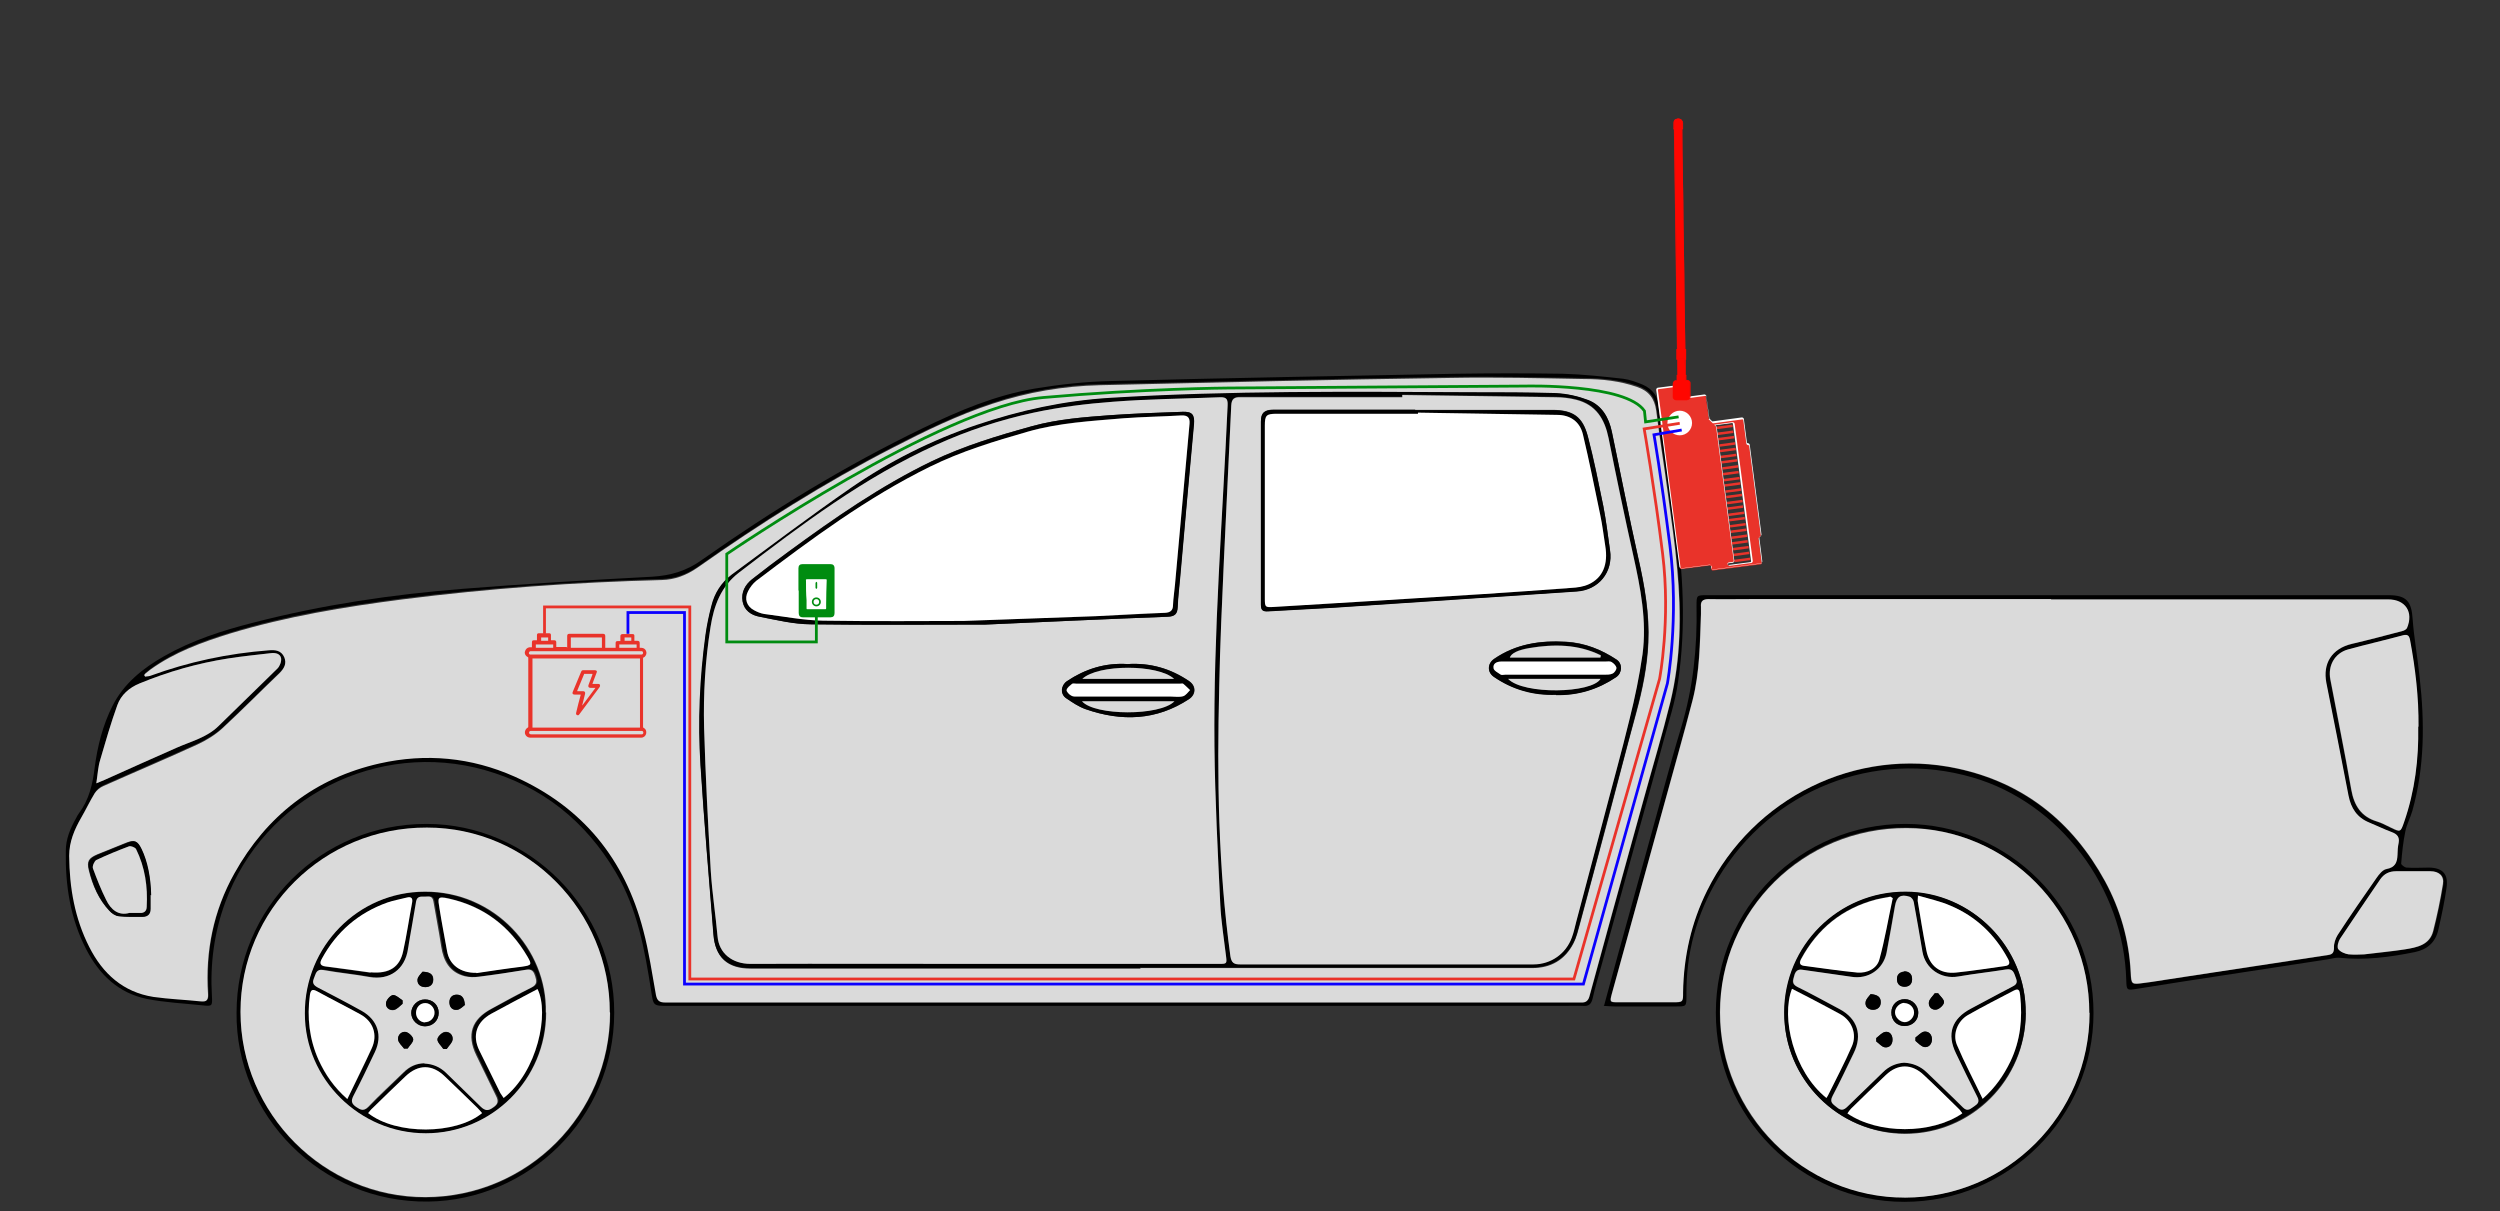 <?xml version="1.0" encoding="UTF-8"?> <svg xmlns="http://www.w3.org/2000/svg" version="1.1" viewBox="0 0 893 432.7"><rect x="0" y="0" width="893" height="432.7" fill="#333333" stroke="none"/><defs><style> .cls-1 { stroke: #008c10; } .cls-1, .cls-2, .cls-3 { fill: none; stroke-miterlimit: 10; } .cls-4 { fill: #ff0600; } .cls-5 { fill: #e9332a; } .cls-2 { stroke: #0c00ff; } .cls-6 { fill: #fff; } .cls-7 { fill: #008c10; } .cls-3 { stroke: #e9332a; } .cls-8 { fill: #dadada; } </style></defs><g><g id="_Слой_1" data-name="Слой_1"><path d="M400.8,359.3c-54.1,0-108.2,0-162.2,0-5.3,0-5.2,0-6-5.3-2.3-14.7-4.9-29.4-12.7-42.5-10.8-18.2-26.1-30.5-46.6-36.4-38.4-10.9-79,9.7-92.8,47.1-4,10.9-5.5,22.1-4.8,33.6.2,3.6.1,3.7-3.5,3.3-6.6-.7-13.3-1-19.8-2.3-10.2-2.1-17-8.8-21.6-17.7-5.7-11-7.5-22.8-7.3-35.1,0-4.3,1.6-8.1,3.7-11.8.3-.6.6-1.2,1-1.7,3.6-4.8,4.9-10.4,5.6-16.2,1-7.7,2.9-15.3,6.4-22.2,4-7.9,10.8-13.4,18.4-17.7,10-5.7,20.9-9.2,31.9-12,24.7-6.4,49.8-10.1,75.1-12.1,22.4-1.8,44.9-3.1,67.3-4.3,6.7-.4,12.4-2.1,17.8-6,25.1-17.7,51.3-33.7,79-47.1,12.8-6.2,25.8-11.7,39.9-14.1,9-1.5,18.2-2.5,27.3-2.7,41.1-1.1,82.1-1.8,123.2-2.6,12.7-.2,25.5-.2,38.2,0,7.2.2,14.4,1,21.6,1.8,2.3.3,4.7,1.2,6.9,2.1,3.6,1.6,5.5,4.3,6,8.4,1.6,13,3.5,25.9,5.5,38.8,3,19.6,4,39.3,1.1,59-1,7.1-3.3,14.1-5.2,21.1-3.4,12.7-7,25.3-10.5,38-3.8,13.9-7.7,27.7-11.5,41.6-1.1,4.1-2.4,8.1-3.3,12.3-.5,2.2-1.5,2.9-3.6,2.7-2.2-.1-4.5,0-6.7,0-52.6,0-105.2,0-157.7,0h0ZM51.7,240.8c0,.2.2.3.3.5.6-.1,1.3-.1,1.9-.3,13.7-5,27.8-8,42.3-9.1,2.3-.2,4.4,0,5.5,2.4,1,2.3,0,4.1-1.7,5.8-6.8,6.5-13.4,13.2-20.3,19.6-2.6,2.4-5.7,4.3-8.9,5.8-11.2,5.1-22.5,9.9-33.7,14.9-1.2.5-2.4,1.5-3.1,2.6-1.8,2.8-3.2,5.8-4.8,8.7-2.5,4.2-4.4,8.7-4.3,13.6,0,11.4,2,22.4,7.2,32.6,4.8,9.5,12.1,16.1,22.9,17.8,5.6.9,11.3,1,16.9,1.6,2.1.2,2.8-.4,2.6-2.6-1-15.2,1.9-29.7,9.4-43.1,11.5-20.7,28.7-34.2,51.9-39.3,16.4-3.7,32.7-2.2,48.2,4.7,24.2,10.8,39.4,29.4,46,55,1.9,7.6,3.1,15.3,4.5,23,.4,2,1.1,2.8,3.3,2.7,5.3-.2,10.7,0,16,0,102.2,0,204.3,0,306.5,0,1.6,0,3.2,0,4.7,0,1.6,0,2.5-.6,2.9-2.1,2.7-9.9,5.4-19.7,8.1-29.6,3.8-13.9,7.7-27.7,11.5-41.6,3.1-11.3,6.5-22.5,9.3-33.9,3.8-15.6,3.9-31.5,2.5-47.5-.8-9.2-2.2-18.3-3.4-27.5-1.3-9.7-2.9-19.4-4.1-29.2-.5-4.4-2.7-7.1-6.9-8.5-6.1-2.1-12.4-2.7-18.7-2.8-15.9-.2-31.8-.6-47.7-.4-41.8.7-83.6,1.6-125.4,2.6-13,.3-25.8,2.4-38.3,6.6-12.4,4.1-24.2,9.8-35.8,15.8-24.3,12.5-47.4,27.1-69.7,42.8-3.9,2.7-8.1,4.3-12.8,4.4-30.9.9-61.7,3-92.4,6.9-20.8,2.7-41.5,6-61.7,12.2-10.1,3.1-19.9,6.7-28.5,12.9-.7.5-1.3,1.1-2,1.6ZM34.4,279.8c1.5-.6,2.2-.9,2.9-1.2,8.7-3.9,17.3-7.7,26-11.6,5.1-2.2,10.6-3.6,14.7-7.6,7-6.8,14.1-13.6,21.1-20.6.8-.8,1.5-2.5,1.3-3.7-.3-1.7-2-2-3.6-1.8-5.1.6-10.3,1.1-15.3,1.9-10.9,1.7-21.4,4.7-31.6,8.9-3.7,1.5-6.6,4.1-8,7.8-2.3,6.4-4.2,12.9-6.1,19.5-.7,2.5-.9,5.1-1.4,8.4Z"></path><path d="M573,359.1c1.5-5.6,2.9-10.7,4.3-15.8,3.8-13.9,7.7-27.7,11.5-41.6,3.9-13.9,7.5-28,11.7-41.8,4.3-14.2,5.8-28.7,5.5-43.4,0-3.9,0-3.9,3.7-3.9,81.2,0,162.3,0,243.5,0,6.4,0,8.2,2.2,8.6,8.6.5,6.9,1.8,13.8,2.5,20.8,1.8,16,1.8,31.9-2.6,47.6-.7,2.5-2,4.8-2.5,7.3-.8,3.8-1.2,7.7-1.5,11.6,0,.4,1.2,1.3,1.8,1.4,2.7.2,5.5,0,8.2,0,4.9.1,6.9,2.4,6.2,7.2-.7,5-1.8,10-2.9,14.9-1,4.6-4,7.2-8.5,8.1-8.9,1.8-17.9,3-27,2-1.3-.1-2.8.4-4.2.6-12.8,2-25.7,3.9-38.5,5.9-9.8,1.5-19.6,3-29.4,4.6-3.7.6-3.8.6-3.9-3.1-.9-33.1-23.9-63.4-54.9-72.4-35-10.2-72,4.4-90.9,36-7.7,12.9-11.5,26.8-11.3,41.9,0,4,0,3.9-3.9,3.9-7.2,0-14.5,0-21.7,0-1.1,0-2.3-.1-4-.2ZM732.6,214.1c-35.7,0-71.5,0-107.2,0-5.1,0-10.2,0-15.2,0-2.1,0-2.9.7-2.7,2.8,0,.8,0,1.7,0,2.5-.4,10.3-.4,20.7-3,30.8-3.2,12.2-6.6,24.2-9.9,36.3-6.3,22.9-12.6,45.9-19,68.8-.7,2.6-.6,2.8,2.2,2.8,6.6,0,13.2,0,19.7,0,3.5,0,3.5,0,3.6-3.5.2-12.8,2.9-24.9,8.6-36.4,16.5-33.2,53.2-51.4,89.4-43.6,23.6,5.1,41.1,19,52.7,40.2,5.5,10.1,8.6,21,9.2,32.6.2,4.4.3,4.4,4.7,3.8,2.7-.4,5.4-.8,8.1-1.2,12.3-1.9,24.5-3.8,36.8-5.6,7-1.1,14-2.1,21-3.2,1.3-.2,2.1-.7,2-2.5,0-1.5.5-3.3,1.3-4.6,4.5-6.9,9.2-13.7,13.9-20.4.9-1.3,2.3-2.9,3.6-3.2,3.2-.6,3.7-2.5,3.9-5.1,0-1.4.2-2.8.4-4.2.5-2.2-.6-3.2-2.5-3.9-2.7-1-5.3-2.3-8-3.4-4.4-1.8-6.5-5.1-7.4-9.6-2.6-13.4-5.2-26.8-7.9-40.2-1.4-7,1.9-12.3,9-14,6.1-1.5,12.1-3,18.1-4.6.6-.2,1.5-.6,1.7-1.1,2.3-5.8-.6-10.2-6.7-10.2-40.2,0-80.3,0-120.5,0ZM863.8,259.6c0-10.4-1.1-20.6-3-30.8-.3-1.5-.8-2.2-2.5-1.8-6.6,1.7-13.3,3.2-19.8,5.1-4.7,1.3-7.1,5.8-6.2,10.6,2.5,13.2,5.2,26.3,7.5,39.5,1,5.6,3.5,9.6,9.1,11.3,1.7.5,3.4,1.4,5,2.2,3.5,1.7,3.5,1.6,4.8-2.1,3.8-11,5.2-22.3,5-33.9ZM844.7,340.9c5.5-.6,10.1-1,14.6-1.8,4.2-.7,8.7-1.5,10-6.5,1.4-5.5,2.6-11.2,3.5-16.8.5-2.9-1.4-4.6-4.5-4.6-4.1,0-8.2,0-12.2,0-2.5,0-4.3.9-5.7,2.9-4.8,7.1-9.7,14.1-14.4,21.3-.6,1-1.1,2.8-.6,3.6.7,1,2.3,1.7,3.7,1.9,2.2.3,4.5,0,5.8,0Z"></path><path d="M680.5,294.3c37.1,0,67.3,30.3,67.3,67.5,0,37.3-30.4,67.5-67.6,67.5-37,0-67.4-30.5-67.3-67.6,0-37.3,30.3-67.4,67.7-67.4ZM680.2,427.7c36.2.3,66.1-29.4,66.1-65.8,0-36.5-29-65.8-65.5-66.3-36.4-.4-66.2,29.2-66.5,65.7-.3,36.5,29.1,66.1,65.8,66.3Z"></path><path d="M84.5,361.8c0-37.5,30.2-67.5,67.8-67.5,36.7,0,67.2,30.6,67.1,67.5-.1,38-30.9,66.9-66.4,67.4-38.5.5-68.9-31-68.5-67.5ZM217.9,361.8c0-36.3-29.4-65.9-65.3-66-36.8,0-66.6,29.4-66.6,65.8,0,36.4,29.8,66.4,66.1,66.2,36.4-.1,65.9-29.7,65.9-66Z"></path><path class="cls-8" d="M51.7,240.8c.7-.5,1.3-1.1,2-1.6,8.6-6.2,18.5-9.8,28.5-12.9,20.1-6.1,40.8-9.5,61.7-12.2,30.7-3.9,61.5-6.1,92.4-6.9,4.7-.1,8.9-1.7,12.8-4.4,22.3-15.7,45.4-30.3,69.7-42.8,11.6-6,23.3-11.7,35.8-15.8,12.4-4.1,25.2-6.3,38.3-6.6,41.8-1,83.6-2,125.4-2.6,15.9-.3,31.8.1,47.7.4,6.3,0,12.6.7,18.7,2.8,4.2,1.4,6.3,4.1,6.9,8.5,1.2,9.7,2.8,19.5,4.1,29.2,1.2,9.2,2.6,18.3,3.4,27.5,1.5,15.9,1.3,31.8-2.5,47.5-2.8,11.4-6.2,22.6-9.3,33.9-3.8,13.9-7.7,27.7-11.5,41.6-2.7,9.9-5.4,19.7-8.1,29.6-.4,1.5-1.3,2.2-2.9,2.1-1.6,0-3.2,0-4.7,0-102.2,0-204.3,0-306.5,0-5.3,0-10.7,0-16,0-2.1,0-2.9-.7-3.3-2.7-1.4-7.7-2.5-15.5-4.5-23-6.6-25.6-21.8-44.2-46-55-15.5-6.9-31.7-8.4-48.2-4.7-23.1,5.2-40.4,18.7-51.9,39.3-7.5,13.4-10.4,27.8-9.4,43.1.1,2.2-.5,2.8-2.6,2.6-5.6-.6-11.3-.8-16.9-1.6-10.8-1.7-18.1-8.3-22.9-17.8-5.2-10.2-7.1-21.2-7.2-32.6,0-5,1.9-9.4,4.3-13.6,1.7-2.9,3.1-5.9,4.8-8.7.7-1.1,1.9-2.1,3.1-2.6,11.2-5,22.6-9.8,33.7-14.9,3.2-1.5,6.3-3.4,8.9-5.8,6.9-6.4,13.5-13.1,20.3-19.6,1.7-1.7,2.7-3.5,1.7-5.8-1.1-2.4-3.2-2.6-5.5-2.4-14.5,1.1-28.6,4.1-42.3,9.1-.6.2-1.2.2-1.9.3,0-.2-.2-.3-.3-.5ZM407.3,345.8h0c39.8,0,79.7,0,119.5,0,6.8,0,13.7,0,20.5,0,6.7,0,11.7-2.9,14.8-8.9,1-2,1.6-4.4,2.2-6.6,3.2-11.8,6.3-23.6,9.5-35.4,3.6-13.4,7-26.9,10.7-40.3,2.2-8.1,3.9-16.3,4.3-24.8.5-10.4-1.3-20.5-3.6-30.6-3.4-14.9-6.3-30-9.4-44.9-1.1-5-3.5-9.2-8.3-11.2-3.6-1.5-7.7-2.4-11.6-2.5-10.2-.4-20.3-.3-30.5-.3-42.9-.2-85.8-.5-128.7,2-16.4,1-32.2,4.4-47.8,9.7-16,5.4-31.1,12.9-44.9,22.5-14.4,10-28.5,20.6-42.6,31-3.7,2.7-6.1,6.6-7.2,11.1-.9,3.4-1.6,6.8-2.1,10.3-2,15.5-2.7,31.1-1.8,46.6,1.2,20.1,3,40.2,4.6,60.3.6,8.3,5,12.2,13.3,12.2,46.4,0,92.8,0,139.2,0ZM53.8,319.7c0-6.2-1.3-12.1-3.4-16.5-1.4-2.9-2.4-3.3-5.3-2.2-3.5,1.4-6.9,2.8-10.4,4.2-3,1.3-3.8,2.4-3,5.6,1.3,5.4,3.5,10.4,7.3,14.5.8.9,2.2,1.8,3.3,1.9,2.8.3,5.6.2,8.5.2,1.8,0,2.8-1,2.8-2.8,0-1.7,0-3.3,0-5Z"></path><path class="cls-8" d="M34.4,279.8c.5-3.2.6-5.9,1.4-8.4,1.9-6.5,3.8-13.1,6.1-19.5,1.3-3.7,4.3-6.3,8-7.8,10.2-4.2,20.7-7.2,31.6-8.9,5.1-.8,10.2-1.3,15.3-1.9,1.6-.2,3.3.2,3.6,1.8.2,1.1-.4,2.8-1.3,3.7-7,6.9-14.1,13.7-21.1,20.6-4.1,4-9.7,5.4-14.7,7.6-8.7,3.8-17.3,7.7-26,11.6-.7.3-1.5.6-2.9,1.2Z"></path><path class="cls-8" d="M732.6,214.1c40.2,0,80.3,0,120.5,0,6.1,0,9.1,4.5,6.7,10.2-.2.5-1.1,1-1.7,1.1-6,1.6-12.1,3.2-18.1,4.6-7,1.7-10.4,6.9-9,14,2.7,13.4,5.3,26.8,7.9,40.2.9,4.5,3,7.8,7.4,9.6,2.7,1.1,5.3,2.4,8,3.4,1.9.7,2.9,1.7,2.5,3.9-.3,1.4-.4,2.8-.4,4.2-.1,2.6-.7,4.5-3.9,5.1-1.4.2-2.7,1.9-3.6,3.2-4.7,6.7-9.4,13.5-13.9,20.4-.8,1.3-1.4,3.1-1.3,4.6,0,1.8-.7,2.3-2,2.5-7,1.1-14,2.1-21,3.2-12.3,1.9-24.5,3.7-36.8,5.6-2.7.4-5.4.9-8.1,1.2-4.4.6-4.5.6-4.7-3.8-.6-11.6-3.7-22.5-9.2-32.6-11.6-21.2-29-35.1-52.7-40.2-36.2-7.8-72.9,10.4-89.4,43.6-5.7,11.5-8.4,23.6-8.6,36.4,0,3.4,0,3.5-3.6,3.5-6.6,0-13.2,0-19.7,0-2.8,0-2.9-.1-2.2-2.8,6.3-22.9,12.7-45.9,19-68.8,3.3-12.1,6.8-24.2,9.9-36.3,2.6-10.1,2.6-20.4,3-30.8,0-.8,0-1.7,0-2.5-.2-2,.6-2.8,2.7-2.8,5.1.1,10.2,0,15.2,0,35.7,0,71.5,0,107.2,0Z"></path><path class="cls-8" d="M863.8,259.6c.2,11.6-1.2,22.9-5,33.9-1.3,3.8-1.3,3.8-4.8,2.1-1.7-.8-3.3-1.7-5-2.2-5.6-1.7-8.1-5.7-9.1-11.3-2.3-13.2-5-26.3-7.5-39.5-.9-4.8,1.5-9.2,6.2-10.6,6.6-1.8,13.2-3.3,19.8-5.1,1.7-.4,2.2.2,2.5,1.8,1.9,10.2,3.1,20.4,3,30.8Z"></path><path class="cls-8" d="M844.7,340.9c-1.3,0-3.6.2-5.8,0-1.3-.2-3-.9-3.7-1.9-.5-.7,0-2.6.6-3.6,4.7-7.1,9.6-14.2,14.4-21.3,1.4-2,3.2-2.9,5.7-2.9,4.1,0,8.2,0,12.2,0,3.1,0,5,1.7,4.5,4.6-.9,5.6-2.1,11.3-3.5,16.8-1.3,5-5.8,5.8-10,6.5-4.5.7-9.1,1.1-14.6,1.8Z"></path><path class="cls-8" d="M746.4,361.8c0,36.4-29.5,65.9-65.9,66-36.2.1-66.1-29.8-66.1-66.2,0-36.5,29.8-65.9,66.6-65.8,36,0,65.4,29.8,65.3,66ZM723.5,361.8c.5-22.5-18.3-43.2-43.2-43.1-23.8,0-43,19.5-42.9,43.5,0,23.5,19.6,42.8,43.2,42.8,23.7,0,43-19.3,43-43.1Z"></path><path d="M407.3,345.8c-46.4,0-92.8,0-139.2,0-8.3,0-12.7-4-13.3-12.2-1.6-20.1-3.3-40.2-4.6-60.3-1-15.6-.3-31.2,1.8-46.6.5-3.5,1.2-6.9,2.1-10.3,1.1-4.5,3.5-8.3,7.2-11.1,14.1-10.4,28.2-21,42.6-31,13.9-9.6,28.9-17.1,44.9-22.5,15.5-5.2,31.3-8.7,47.8-9.7,42.9-2.6,85.8-2.2,128.7-2,10.2,0,20.3,0,30.5.3,3.9.2,7.9,1.1,11.6,2.5,4.8,1.9,7.3,6.2,8.3,11.2,3.2,15,6.1,30,9.4,44.9,2.3,10.1,4.1,20.2,3.6,30.6-.4,8.5-2.1,16.7-4.3,24.8-3.6,13.4-7.1,26.9-10.7,40.3-3.1,11.8-6.3,23.6-9.5,35.4-.6,2.2-1.1,4.6-2.2,6.6-3,6-8.1,8.8-14.8,8.9-6.8,0-13.7,0-20.5,0-39.8,0-79.7,0-119.5,0h0ZM350.8,344.3c28.2,0,56.3,0,84.5,0,3.1,0,3,0,2.6-3.1-.7-6-1.7-11.9-2-17.9-.9-18.9-1.9-37.8-2.1-56.7-.4-40.6,2.8-81.1,4.7-121.6,0-2.1-.1-3.3-2.7-3.1-12.7.6-25.5.7-38.2,1.6-9.5.7-19.1,1.9-28.4,3.9-11.9,2.6-23.6,6.4-34.8,11.5-25.8,11.7-48.2,28.5-70.4,45.6-6.5,5-9,11.8-10.2,19.5-1.9,11.9-2.6,23.9-2.3,35.9.5,17.1,1.4,34.3,2.4,51.4.5,7.7,1.7,15.4,2.4,23.1.5,6.2,5.3,9.9,11.8,9.9,27.6-.2,55.2,0,82.7,0ZM500.9,141.1c0,.2,0,.4,0,.6-19.2,0-38.5,0-57.7,0-2.2,0-3.3.5-3.4,3-.8,18.2-1.8,36.4-2.6,54.7-.7,15.3-1.4,30.6-1.7,46-.7,32.1-.3,64.1,4,96,.3,2.4,1.2,2.9,3.5,2.9,20.6,0,41.2,0,61.7,0,14.3,0,28.7,0,43,0,6.3,0,11.7-3.8,13.8-9.7.7-1.9,1.1-3.8,1.6-5.8,3.2-12.1,6.4-24.1,9.6-36.2,3.2-12,6.5-23.9,9.4-36,1.9-7.6,3.5-15.2,4.6-23,1.6-12-.7-23.7-3.3-35.4-3.1-13.9-6-27.8-8.8-41.8-1.4-6.9-4.5-12-11.6-13.8-2.4-.6-4.9-.8-7.4-.9-18.2-.3-36.5-.5-54.7-.8Z"></path><path d="M53.8,319.7c0,1.7,0,3.3,0,5,0,1.8-1,2.8-2.8,2.8-2.8,0-5.7.1-8.5-.2-1.2-.1-2.5-1-3.3-1.9-3.9-4.1-6-9.1-7.3-14.5-.8-3.2,0-4.3,3-5.6,3.5-1.4,6.9-2.8,10.4-4.2,2.8-1.2,3.9-.7,5.3,2.2,2.1,4.3,3.3,10.2,3.4,16.5ZM46.2,326.1c1.6,0,2.7,0,3.8,0,1.6,0,2.4-.8,2.4-2.2.4-7.2-.5-14.1-3.8-20.6-.3-.6-1.9-1.3-2.5-1-4,1.5-7.9,3.1-11.7,4.9-.7.4-1.5,2.2-1.2,3,1.4,3.8,2.9,7.6,4.7,11.2,1.7,3.6,4.5,5.8,8.3,4.7Z"></path><path d="M637.3,361.6c0-23.9,19.5-43.2,43.4-43.1,23.5,0,43.1,19.9,42.9,43.4-.2,23.7-19.7,43-43.4,42.9-23.8,0-43-19.5-42.9-43.2ZM680.1,379.6c3.2.1,5.9,1.2,8.1,3.5,4.3,4.2,8.7,8.3,12.9,12.5,1.7,1.7,2.8.3,4.1-.5,1.2-.8,1.9-1.6,1-3.3-2.6-5.1-5.1-10.3-7.6-15.5-3.4-7-1.5-12.5,5.3-16,4.9-2.6,9.7-5.2,14.5-7.7,1.4-.7,2.4-1.3,1.6-3.2-.7-1.7-.9-3.5-3.6-3.1-5.7,1-11.4,1.6-17,2.5-6.1,1-11.8-2.8-12.8-8.9-1-5.9-2-11.8-3.1-17.7-.1-.7-.9-1.7-1.5-1.9-3.2-1-4.6,0-5.2,3.3-1,5.6-1.9,11.2-3,16.7-1.2,6-6.6,9.6-12.6,8.6-5.8-.9-11.7-1.7-17.5-2.5-1.9-.3-2.6.7-2.9,2.2-.4,1.5-1.1,2.9,1.1,3.9,5.1,2.5,10.2,5.3,15.2,8,6.3,3.4,8.2,9.2,5,15.6-2.5,5.2-4.9,10.4-7.6,15.4-1.2,2.2.2,2.9,1.5,4,1.4,1.2,2.5,1.2,3.8-.2,4.2-4.2,8.5-8.2,12.7-12.3,2.1-2.1,4.7-3.1,7.5-3.4ZM700.9,397.7c-.5-.6-.9-1.2-1.3-1.6-4.1-4-8.2-8-12.4-12-4.3-4.1-9.3-4-13.6,0-4.2,3.9-8.3,8-12.4,12-.5.5-.8,1.1-1.3,1.7,10.9,7.4,30.1,7.4,41,0ZM652.4,392.2c.2-.3.4-.5.5-.8,2.9-5.9,6-11.7,8.6-17.7,1.9-4.3,0-9-4.1-11.4-3.5-2-7-3.8-10.5-5.6-2.2-1.2-4.5-2.3-6.8-3.5-4,10.3.6,29.6,12.3,39ZM708.2,392.5c4.6-4,7.6-8.4,9.9-13.3,3.6-7.5,4.4-15.4,3.5-23.6-.1-1.1-.1-2.9-2.2-1.8-5.5,2.9-11.1,5.7-16.5,8.8-3.7,2.1-5.6,6.8-3.9,10.6,2.7,6.4,6,12.6,9.2,19.3ZM676.1,320.8c-.3-.2-.6-.4-.9-.6-1.7.3-3.4.6-5.1,1-12.1,3.2-21,10.4-26.9,21.4-.7,1.4-.3,2.1,1.1,2.3,6.3.9,12.7,1.8,19,2.4,3.6.4,7-1.4,7.9-4.6,2.1-7.2,3.3-14.6,4.8-22ZM685.1,319.9c0,1.3-.2,1.6-.1,1.9,1,5.9,1.9,11.8,3.1,17.7,1.1,5.6,4.9,8.4,10.6,7.9,5.8-.6,11.5-1.5,17.3-2.3,1.9-.3,2.1-1.2,1.2-2.7-4.7-8.7-11.5-15.1-20.5-18.9-3.6-1.5-7.5-2.3-11.6-3.6Z"></path><path d="M194.9,361.8c0,23.8-19.2,43.1-43,43.1-23.6,0-43.1-19.3-43.2-42.8,0-24,19.1-43.5,42.9-43.5,24.9,0,43.7,20.6,43.2,43.1ZM151.8,379.8c3.1,0,5.7,1.1,7.9,3.3,4.2,4.1,8.4,8,12.5,12.2,1.5,1.5,2.6,1.4,4.3.2,1.6-1.2,2-2.3,1.1-4.1-2.5-4.8-4.8-9.7-7.1-14.6-3.6-7.3-1.8-12.7,5.5-16.6,4.8-2.5,9.5-5.2,14.3-7.6,2-1,1.8-2.3,1.3-3.9-.5-1.6-1.2-2.8-3.3-2.4-5.7,1-11.3,1.8-17,2.5-1.6.2-3.4.2-4.9-.2-5.4-1.4-7.6-5.4-8.4-10.6-.8-5.4-1.9-10.8-2.8-16.2-.4-2.3-2.2-1.5-3.5-1.6-1.3,0-2.4,0-2.7,1.8-.9,5.7-2.1,11.3-2.9,17-1.1,7.2-6.6,11.2-13.7,9.9-5.5-1-11.1-1.5-16.5-2.5-2.7-.5-2.7,1.5-3.4,3-.8,1.7,0,2.5,1.5,3.3,5.2,2.7,10.5,5.5,15.6,8.3,5.7,3.2,7.5,8.8,4.7,14.7-2.5,5.3-5,10.5-7.7,15.7-.9,1.8-.6,2.8,1,3.9,1.5,1,2.6,1.7,4.3,0,4.1-4.2,8.5-8.2,12.7-12.4,2.1-2.1,4.7-3.2,7.6-3.2ZM131.5,397.6c10,7.9,31.4,7.7,40.7,0-.5-.6-1.1-1.3-1.6-1.8-3.9-3.8-7.8-7.5-11.7-11.3-4.6-4.3-9.6-4.3-14.1,0-3.9,3.7-7.8,7.5-11.7,11.3-.6.6-1.1,1.2-1.6,1.8ZM179.9,392.2c12.2-9.4,16.4-30.4,12.1-38.9-5.5,2.9-11,5.8-16.5,8.8-5.3,2.9-6.9,7.7-4.3,13.1,2.5,5.1,5,10.2,7.5,15.2.3.6.8,1.2,1.2,1.8ZM124.1,392.6c3.1-6.3,6-12.2,8.7-18.1,2.2-4.8.5-9.6-4.1-12.1-5.1-2.8-10.3-5.4-15.4-8.2-1.7-.9-2.3-.6-2.6,1.3-1.1,8-.2,15.8,3.1,23.2,2.3,5.2,5.5,9.8,10.3,14ZM132.4,347.4c6.8.6,10.4-1.9,11.6-7.5,1.2-5.8,2.1-11.6,3.2-17.4.3-1.6-.3-2.2-1.9-1.8-2.3.6-4.7,1-7,1.8-10.3,3.7-18,10.4-23.3,20-.8,1.4-.9,2.5,1.2,2.8,5.8.7,11.5,1.6,16.2,2.2ZM170.2,347.5c4.7-.7,10.5-1.5,16.3-2.3,3.3-.4,3.5-.7,1.9-3.6-6.3-10.9-15.6-17.9-28-20.7-4.4-1-4.1-.2-3.4,3.6.8,5.1,1.8,10.1,2.7,15.2.8,4.7,4.7,7.9,10.5,7.7Z"></path><path class="cls-8" d="M350.8,344.3c-27.6,0-55.2-.1-82.7,0-6.5,0-11.3-3.7-11.8-9.9-.7-7.7-1.9-15.4-2.4-23.1-1-17.1-1.9-34.3-2.4-51.4-.3-12,.4-24,2.3-35.9,1.2-7.7,3.7-14.5,10.2-19.5,22.3-17.1,44.7-34,70.4-45.6,11.2-5.1,22.8-8.9,34.8-11.5,9.3-2,18.9-3.2,28.4-3.9,12.7-1,25.5-1.1,38.2-1.6,2.6-.1,2.8,1,2.7,3.1-1.8,40.5-5.1,81-4.7,121.6.2,18.9,1.2,37.8,2.1,56.7.3,6,1.3,11.9,2,17.9.4,3.1.4,3.1-2.6,3.1-28.2,0-56.3,0-84.5,0ZM351.9,223.1c22.5-1,43.8-2,65.1-2.8,2.6-.1,3.5-1,3.6-3.5.2-3.6.6-7.1.9-10.7,1.6-18.2,3.3-36.3,4.9-54.5.3-3.5-.6-4.7-4.1-4.5-8.6.3-17.2.6-25.7,1.2-9.4.7-18.7,1.4-27.9,3.9-12.3,3.4-24.4,7-36,12.6-18.2,8.8-34.8,20.3-51,32.2-4.4,3.2-8.8,6.5-13.1,9.9-2.5,2-3.9,4.6-3.4,7.9.6,3.3,3.1,4.9,6.1,5.5,6,1.1,12.1,2.6,18.2,2.7,21.2.3,42.3.1,62.3.1ZM402.8,237.2c-7.9-.5-15.1,1.7-21.6,6.1-2.2,1.5-2.5,4.6-.3,6.1,2.2,1.5,4.4,3,6.9,3.9,12.8,4.5,25.3,4.1,37-3.6,2.5-1.7,2.5-4.7,0-6.4-6.6-4.5-13.9-6.6-21.9-6.1Z"></path><path class="cls-8" d="M500.9,141.1c18.2.3,36.5.5,54.7.8,2.5,0,5,.3,7.4.9,7.1,1.8,10.2,6.9,11.6,13.8,2.8,14,5.7,27.9,8.8,41.8,2.6,11.7,4.9,23.4,3.3,35.4-1.1,7.7-2.7,15.4-4.6,23-2.9,12-6.3,24-9.4,36-3.2,12.1-6.4,24.1-9.6,36.2-.5,1.9-.9,3.9-1.6,5.8-2.1,5.9-7.5,9.7-13.8,9.7-14.3,0-28.7,0-43,0-20.6,0-41.2,0-61.7,0-2.2,0-3.1-.5-3.5-2.9-4.4-31.9-4.8-63.9-4-96,.3-15.3,1-30.6,1.7-46,.8-18.2,1.8-36.4,2.6-54.7.1-2.5,1.2-3.1,3.4-3,19.2,0,38.5,0,57.7,0,0-.2,0-.4,0-.6ZM505.5,146.5v-.2c-16.8,0-33.7,0-50.5,0-3.3,0-4.6,1.1-4.6,4.2,0,21.8,0,43.7,0,65.5,0,1.9.7,2.4,2.5,2.3,7.8-.5,15.6-.8,23.5-1.3,28.9-1.9,57.8-3.9,86.8-5.8,7.8-.5,13.1-6.9,11.9-14.7-.8-5.3-1.4-10.6-2.4-15.8-1.7-8.3-3.3-16.6-5.5-24.8-1.8-7.1-5.3-9.5-12.7-9.5-16.3,0-32.7,0-49,0ZM555.8,248.2c7.8.2,15-2,21.5-6.4,2.2-1.5,2.3-4.7.2-6.2-5.5-3.6-11.4-6-18.1-6.4-9.2-.5-17.9.8-25.7,6.1-2.4,1.7-2.6,4.8-.1,6.4,6.7,4.6,14.1,6.6,22.2,6.4Z"></path><path class="cls-8" d="M46.2,326.1c-3.8,1.1-6.6-1.1-8.3-4.7-1.8-3.6-3.3-7.4-4.7-11.2-.3-.8.5-2.6,1.2-3,3.8-1.8,7.7-3.4,11.7-4.9.7-.2,2.2.4,2.5,1,3.2,6.5,4.2,13.4,3.8,20.6,0,1.5-.9,2.3-2.4,2.2-1.1,0-2.2,0-3.8,0Z"></path><path class="cls-8" d="M680.1,379.6c-2.9.2-5.4,1.3-7.5,3.4-4.2,4.1-8.5,8.2-12.7,12.3-1.4,1.4-2.4,1.4-3.8.2-1.3-1.1-2.7-1.7-1.5-4,2.7-5.1,5.1-10.3,7.6-15.4,3.1-6.4,1.3-12.2-5-15.6-5.1-2.7-10.1-5.5-15.2-8-2.1-1.1-1.5-2.4-1.1-3.9.4-1.5,1.1-2.5,2.9-2.2,5.8.9,11.7,1.6,17.5,2.5,6,1,11.4-2.6,12.6-8.6,1.1-5.6,2-11.1,3-16.7.6-3.3,2-4.3,5.2-3.3.7.2,1.4,1.2,1.5,1.9,1.1,5.9,2.1,11.8,3.1,17.7,1,6.1,6.7,10,12.8,8.9,5.7-1,11.4-1.6,17-2.5,2.7-.5,2.9,1.3,3.6,3.1.8,1.9-.2,2.5-1.6,3.2-4.9,2.5-9.7,5.2-14.5,7.7-6.8,3.6-8.7,9-5.3,16,2.5,5.2,5,10.4,7.6,15.5.9,1.7.2,2.5-1,3.3-1.3.8-2.4,2.2-4.1.5-4.2-4.2-8.6-8.3-12.9-12.5-2.3-2.2-4.9-3.3-8.1-3.5ZM680.3,366.5c2.7,0,4.8-1.9,4.9-4.6.1-2.7-2.1-5-4.8-5-2.7,0-4.8,2-4.8,4.7,0,2.9,1.9,4.9,4.7,4.9ZM692.3,354.8c-.4,0-.8,0-1.2,0-.7,1.1-2,2.1-2.1,3.2-.2,1.7,1.2,2.9,2.8,2.6,1.1-.2,2.5-1.7,2.6-2.6,0-1-1.3-2.1-2.1-3.2ZM670.2,370.8c0,.4,0,.8,0,1.2,1,.7,2,2,3.1,2.1,1.7.2,2.8-1.1,2.7-2.8,0-1.6-1.1-2.9-2.6-2.7-1.2.2-2.2,1.4-3.2,2.2ZM684.2,370.6v1.2c1,.8,2,2,3.2,2.2,1.5.2,2.6-1,2.7-2.7,0-1.8-1.1-3-2.8-2.8-1.1.2-2.1,1.4-3.1,2.1ZM668.2,355.1c-.5.7-1.7,1.7-1.8,2.8-.3,1.7,1,2.8,2.7,2.8,1.6,0,2.7-1,2.7-2.7,0-1.8-1-2.7-3.6-2.9ZM680.2,347c-1.7.2-2.7,1.1-2.6,2.9.1,1.7,1.2,2.5,2.8,2.5,1.7,0,2.6-1,2.6-2.7,0-1.8-1-2.7-2.8-2.8Z"></path><path class="cls-6" d="M700.9,397.7c-10.9,7.5-30.1,7.5-41,0,.4-.6.8-1.2,1.3-1.7,4.1-4,8.2-8,12.4-12,4.3-4.1,9.3-4.1,13.6,0,4.2,3.9,8.3,8,12.4,12,.5.4.8,1,1.3,1.6Z"></path><path class="cls-6" d="M652.4,392.2c-11.7-9.4-16.3-28.7-12.3-39,2.3,1.2,4.5,2.3,6.8,3.5,3.5,1.9,7.1,3.7,10.5,5.6,4.1,2.3,6,7.1,4.1,11.4-2.6,6-5.7,11.8-8.6,17.7-.1.2-.3.4-.5.8Z"></path><path class="cls-6" d="M708.2,392.5c-3.2-6.7-6.5-12.9-9.2-19.3-1.6-3.9.3-8.5,3.9-10.6,5.4-3.1,11-5.9,16.5-8.8,2.1-1.1,2,.7,2.2,1.8.9,8.2.1,16.1-3.5,23.6-2.4,4.9-5.4,9.3-9.9,13.3Z"></path><path class="cls-6" d="M676.1,320.8c-1.6,7.3-2.8,14.8-4.8,22-.9,3.2-4.3,4.9-7.9,4.6-6.4-.6-12.7-1.6-19-2.4-1.4-.2-1.8-.9-1.1-2.3,5.9-11,14.8-18.2,26.9-21.4,1.7-.4,3.4-.7,5.1-1,.3.2.6.4.9.6Z"></path><path class="cls-6" d="M685.1,319.9c4.1,1.2,8,2,11.6,3.6,9,3.8,15.8,10.2,20.5,18.9.9,1.6.7,2.5-1.2,2.7-5.8.8-11.5,1.7-17.3,2.3-5.7.6-9.5-2.3-10.6-7.9-1.2-5.9-2.1-11.8-3.1-17.7,0-.3,0-.6.1-1.9Z"></path><path class="cls-8" d="M151.8,379.8c-3,0-5.5,1.1-7.6,3.2-4.2,4.1-8.6,8.1-12.7,12.4-1.7,1.7-2.8,1-4.3,0-1.6-1.1-1.9-2.1-1-3.9,2.7-5.2,5.2-10.4,7.7-15.7,2.8-5.9,1-11.5-4.7-14.7-5.2-2.9-10.4-5.6-15.6-8.3-1.5-.8-2.2-1.6-1.5-3.3.7-1.5.7-3.5,3.4-3,5.5,1,11.1,1.5,16.5,2.5,7.1,1.2,12.6-2.7,13.7-9.9.9-5.7,2-11.3,2.9-17,.3-1.8,1.4-1.9,2.7-1.8,1.4.1,3.1-.7,3.5,1.6.9,5.4,2,10.8,2.8,16.2.8,5.2,3,9.2,8.4,10.6,1.6.4,3.3.4,4.9.2,5.7-.7,11.4-1.6,17-2.5,2.2-.4,2.8.8,3.3,2.4.5,1.6.7,2.9-1.3,3.9-4.8,2.4-9.6,5-14.3,7.6-7.2,3.8-9,9.3-5.5,16.6,2.4,4.9,4.7,9.7,7.1,14.6,1,1.9.6,3-1.1,4.1-1.6,1.2-2.7,1.3-4.3-.2-4.1-4.1-8.4-8.1-12.5-12.2-2.2-2.1-4.8-3.2-7.9-3.3ZM151.8,357c-2.7,0-5,2.3-4.9,4.9,0,2.5,2.3,4.7,4.9,4.7,2.8,0,4.9-2.1,4.9-4.8,0-2.8-2.1-4.8-4.9-4.8ZM158.3,374.6c.4,0,.8,0,1.2,0,.7-1.1,1.9-2.1,2.1-3.3.3-1.7-1.2-3-2.8-2.7-1,.2-2.5,1.7-2.6,2.6,0,1.1,1.3,2.2,2,3.3ZM144.4,374.6c.4,0,.8,0,1.2,0,.7-1.1,2.1-2.3,2-3.3,0-1-1.5-2.4-2.6-2.6-1.6-.3-3,1.1-2.8,2.7.2,1.2,1.4,2.2,2.2,3.3ZM151,347.1c-.5.7-1.7,1.7-1.8,2.8-.2,1.7,1.1,2.8,2.9,2.7,1.6,0,2.7-1,2.7-2.7,0-1.8-1.1-2.7-3.7-2.8ZM166.1,358.9c-.2-2.5-1.1-3.6-2.9-3.6-1.7,0-2.6,1.1-2.6,2.7,0,1.8,1.1,3,2.8,2.7,1.1-.2,2.1-1.3,2.8-1.8ZM143.8,358.5c0-.4,0-.7,0-1.1-1.1-.7-2.3-2-3.4-1.9-.9,0-2.3,1.6-2.5,2.7-.3,1.7,1.2,2.9,2.8,2.6,1.1-.2,2.1-1.4,3.1-2.2Z"></path><path class="cls-6" d="M131.5,397.6c.5-.6,1-1.3,1.6-1.8,3.9-3.8,7.8-7.6,11.7-11.3,4.6-4.4,9.6-4.4,14.1,0,3.9,3.7,7.8,7.5,11.7,11.3.6.6,1.1,1.2,1.6,1.8-9.3,7.7-30.7,7.9-40.7,0Z"></path><path class="cls-6" d="M179.9,392.2c-.4-.6-.8-1.2-1.2-1.8-2.5-5.1-5-10.1-7.5-15.2-2.6-5.3-1-10.2,4.3-13.1,5.5-3,11-5.9,16.5-8.8,4.3,8.5,0,29.5-12.1,38.9Z"></path><path class="cls-6" d="M124.1,392.6c-4.8-4.2-7.9-8.8-10.3-14-3.3-7.4-4.2-15.2-3.1-23.2.3-1.9.9-2.2,2.6-1.3,5.1,2.8,10.3,5.4,15.4,8.2,4.6,2.5,6.3,7.3,4.1,12.1-2.7,5.9-5.7,11.8-8.7,18.1Z"></path><path class="cls-6" d="M132.4,347.4c-4.6-.6-10.4-1.5-16.2-2.2-2.1-.3-2-1.4-1.2-2.8,5.2-9.6,13-16.3,23.3-20,2.3-.8,4.7-1.2,7-1.8,1.6-.4,2.2.2,1.9,1.8-1.1,5.8-1.9,11.6-3.2,17.4-1.2,5.6-4.9,8.1-11.6,7.5Z"></path><path class="cls-6" d="M170.2,347.5c-5.9.1-9.7-3-10.5-7.7-.9-5.1-1.9-10.1-2.7-15.2-.6-3.8-1-4.6,3.4-3.6,12.4,2.8,21.6,9.8,28,20.7,1.7,2.9,1.5,3.1-1.9,3.6-5.8.7-11.5,1.6-16.3,2.3Z"></path><path d="M351.9,223.1c-20,0-41.1.2-62.3-.1-6.1,0-12.2-1.5-18.2-2.7-3-.5-5.5-2.2-6.1-5.5-.6-3.2.9-5.9,3.4-7.9,4.3-3.4,8.7-6.7,13.1-9.9,16.3-11.9,32.8-23.4,51-32.2,11.5-5.5,23.7-9.2,36-12.6,9.1-2.5,18.5-3.2,27.9-3.9,8.6-.6,17.1-.9,25.7-1.2,3.5-.1,4.4,1,4.1,4.5-1.7,18.2-3.3,36.3-4.9,54.5-.3,3.6-.8,7.1-.9,10.7-.1,2.5-1,3.4-3.6,3.5-21.3.8-42.6,1.8-65.1,2.8ZM344.2,221.8c19.4-.7,33.3-1.2,47.2-1.7,8.2-.3,16.5-.8,24.7-1.2,1.9,0,2.9-.7,2.9-2.8,0-2.4.5-4.8.7-7.2.8-8.5,1.5-16.9,2.3-25.4,1-10.7,1.9-21.4,2.9-32.1.2-2.3-.7-3.2-3-3-6.8.4-13.7.5-20.5,1-11.5.9-23.1,1.5-34.3,4.8-11.9,3.4-23.8,7-34.9,12.5-22.4,11.1-42.3,25.8-62.1,40.8-1.2.9-2.2,2.3-2.9,3.7-1.4,2.7-.5,5.4,2.2,6.8,1.1.6,2.3,1.1,3.5,1.3,7,.9,14,2.2,21.1,2.4,18.6.3,37.2.1,50.2.1Z"></path><path d="M402.8,237.2c8-.5,15.3,1.6,21.9,6.1,2.5,1.7,2.5,4.7,0,6.4-11.7,7.7-24.1,8.1-37,3.6-2.5-.9-4.7-2.4-6.9-3.9-2.2-1.5-1.9-4.6.3-6.1,6.6-4.4,13.7-6.6,21.6-6.1ZM402.8,248.8c5.1,0,10.2,0,15.2,0,1.5,0,3.1.3,4.5-.1,1-.3,1.7-1.4,2.5-2.2-.8-.8-1.6-1.5-2.5-2.3-.2-.2-.6,0-1,0-12.4,0-24.8,0-37.2,0-.5,0-1.1-.1-1.5.1-.8.6-1.8,1.4-1.9,2.2,0,.6.9,1.6,1.7,2,.6.4,1.6.3,2.4.3,5.9,0,11.8,0,17.7,0ZM419.4,242.5c-5.8-5.3-27.3-5.3-32.8,0h32.8ZM419.5,250.5h-33c4.5,5.2,27.9,5.3,33,0Z"></path><path d="M505.5,146.5c16.3,0,32.7,0,49,0,7.4,0,10.8,2.4,12.7,9.5,2.1,8.2,3.8,16.5,5.5,24.8,1,5.2,1.7,10.5,2.4,15.8,1.2,7.8-4.1,14.2-11.9,14.7-28.9,1.9-57.8,3.9-86.8,5.8-7.8.5-15.6.8-23.5,1.3-1.8.1-2.5-.4-2.5-2.3,0-21.8,0-43.7,0-65.5,0-3.1,1.2-4.2,4.6-4.2,16.8,0,33.7,0,50.5,0v.2ZM506.5,147.4c0,.1,0,.2,0,.4-16.8,0-33.7,0-50.5,0-3.7,0-4.2.5-4.2,4.2,0,20.6,0,41.2,0,61.7,0,3.2.1,3.3,3.2,3.1,24.9-1.5,49.9-3.1,74.8-4.6,10.5-.7,20.9-1.4,31.4-2.2,2.1-.2,4.4-.5,6.3-1.3,5.1-2.3,7-7.1,5.9-13.7-.6-3.7-1-7.4-1.8-11.1-2-9.6-4-19.2-6.2-28.8-1.1-4.5-4.5-6.8-9.2-6.9-16.6-.3-33.2-.5-49.7-.8Z"></path><path d="M555.8,248.2c-8.1.3-15.5-1.8-22.2-6.4-2.4-1.7-2.3-4.8.1-6.4,7.8-5.4,16.5-6.7,25.7-6.1,6.7.4,12.6,2.7,18.1,6.4,2.1,1.4,2,4.7-.2,6.2-6.5,4.4-13.7,6.6-21.5,6.4ZM555.5,236.3c-6.4,0-12.8,0-19.2,0-1.6,0-3.1.7-2.8,2.4.2.9,1.7,1.6,2.6,2.3.3.2,1,0,1.5,0,11.8,0,23.7,0,35.5,0,1,0,2.1,0,2.9-.4.7-.3,1.5-1.4,1.4-2-.1-.8-1-1.6-1.7-2.1-.6-.3-1.5-.2-2.2-.2-6,0-12,0-18,0ZM538.7,242.5c5.5,5.7,29.9,5.2,33,0h-33ZM571.7,234.9c0-.3.1-.6.2-.9-8.1-3.9-16.8-4-25.5-2.6-4.2.7-6.5,1.9-7,3.4h32.4Z"></path><path d="M680.3,366.5c-2.8,0-4.8-2.1-4.7-4.9,0-2.7,2.1-4.7,4.8-4.7,2.7,0,4.9,2.3,4.8,5,0,2.7-2.2,4.6-4.9,4.6ZM680.2,358.3c-1.7,0-3.3,1.7-3.3,3.4,0,1.8,1.8,3.5,3.5,3.5,1.7,0,3.3-1.7,3.3-3.4,0-1.9-1.6-3.5-3.5-3.4Z"></path><path d="M692.3,354.8c.8,1.1,2.2,2.2,2.1,3.2,0,.9-1.5,2.3-2.6,2.6-1.6.4-3.1-.9-2.8-2.6.2-1.2,1.4-2.2,2.1-3.2.4,0,.8,0,1.2,0Z"></path><path d="M670.2,370.8c1.1-.8,2.1-2,3.2-2.2,1.6-.3,2.6,1,2.6,2.7,0,1.8-1.1,3-2.7,2.8-1.1-.1-2.1-1.4-3.1-2.1,0-.4,0-.8,0-1.2Z"></path><path d="M684.2,370.6c1-.7,2-1.9,3.1-2.1,1.7-.2,2.8,1.1,2.8,2.8,0,1.6-1.1,2.9-2.7,2.7-1.2-.2-2.2-1.4-3.2-2.2v-1.2Z"></path><path d="M668.2,355.1c2.5.2,3.6,1.1,3.6,2.9,0,1.7-1.1,2.6-2.7,2.7-1.7,0-3-1.1-2.7-2.8.2-1.1,1.3-2.1,1.8-2.8Z"></path><path d="M680.2,347c1.8,0,2.8,1,2.8,2.8,0,1.6-.9,2.6-2.6,2.7-1.6,0-2.7-.8-2.8-2.5-.1-1.8.9-2.7,2.6-2.9Z"></path><path d="M151.8,357c2.8,0,4.9,2,4.9,4.8,0,2.7-2.1,4.8-4.9,4.8-2.6,0-4.8-2.1-4.9-4.7,0-2.6,2.2-4.9,4.9-4.9ZM151.9,365.2c1.7,0,3.3-1.6,3.4-3.3,0-1.8-1.5-3.4-3.2-3.5-1.9,0-3.5,1.5-3.4,3.5,0,1.9,1.5,3.4,3.3,3.4Z"></path><path d="M158.3,374.6c-.7-1.1-2.1-2.2-2-3.3,0-1,1.5-2.4,2.6-2.6,1.5-.3,3,.9,2.8,2.7-.2,1.2-1.4,2.2-2.1,3.3-.4,0-.8,0-1.2,0Z"></path><path d="M144.4,374.6c-.8-1.1-2.1-2.1-2.2-3.3-.2-1.6,1.2-3,2.8-2.7,1,.2,2.5,1.7,2.6,2.6,0,1.1-1.3,2.2-2,3.3-.4,0-.8,0-1.2,0Z"></path><path d="M151,347.1c2.6.1,3.7,1,3.7,2.8,0,1.7-1,2.6-2.7,2.7-1.8,0-3-1-2.9-2.7.1-1.1,1.3-2.1,1.8-2.8Z"></path><path d="M166.1,358.9c-.7.5-1.7,1.7-2.8,1.8-1.7.2-2.8-.9-2.8-2.7,0-1.6,1-2.7,2.6-2.7,1.8,0,2.7,1.1,2.9,3.6Z"></path><path d="M143.8,358.5c-1,.8-2,2-3.1,2.2-1.6.3-3.1-.9-2.8-2.6.2-1.1,1.6-2.6,2.5-2.7,1.1,0,2.3,1.2,3.4,1.9,0,.4,0,.7,0,1.1Z"></path><path class="cls-6" d="M344.2,221.8c-13.1,0-31.6.2-50.2-.1-7-.1-14-1.5-21.1-2.4-1.2-.2-2.4-.7-3.5-1.3-2.7-1.4-3.6-4.1-2.2-6.8.7-1.4,1.7-2.7,2.9-3.7,19.8-15,39.7-29.8,62.1-40.8,11.2-5.5,23-9.1,34.9-12.5,11.2-3.2,22.8-3.8,34.3-4.8,6.8-.5,13.6-.6,20.5-1,2.3-.1,3.2.7,3,3-1,10.7-1.9,21.4-2.9,32.1-.8,8.5-1.5,16.9-2.3,25.4-.2,2.4-.6,4.8-.7,7.2,0,2-1,2.7-2.9,2.8-8.2.3-16.5.8-24.7,1.2-13.9.5-27.8,1-47.2,1.7Z"></path><path class="cls-6" d="M402.8,248.8c-5.9,0-11.8,0-17.7,0-.8,0-1.8.1-2.4-.3-.8-.4-1.8-1.5-1.7-2,.1-.8,1.2-1.6,1.9-2.2.3-.3,1-.1,1.5-.1,12.4,0,24.8,0,37.2,0,.3,0,.8-.1,1,0,.9.7,1.6,1.5,2.5,2.3-.8.8-1.5,1.9-2.5,2.2-1.4.4-3,.1-4.5.1-5.1,0-10.2,0-15.2,0Z"></path><path class="cls-8" d="M419.4,242.5h-32.8c5.6-5.3,27.1-5.3,32.8,0Z"></path><path class="cls-8" d="M419.5,250.5c-5.1,5.3-28.5,5.2-33,0h33Z"></path><path class="cls-6" d="M506.5,147.4c16.6.3,33.2.5,49.7.8,4.7,0,8.1,2.4,9.2,6.9,2.3,9.6,4.2,19.2,6.2,28.8.8,3.7,1.2,7.4,1.8,11.1,1.1,6.6-.9,11.4-5.9,13.7-1.9.9-4.2,1.2-6.3,1.3-10.5.8-20.9,1.5-31.4,2.2-24.9,1.6-49.9,3.1-74.8,4.6-3.1.2-3.2.1-3.2-3.1,0-20.6,0-41.2,0-61.7,0-3.6.5-4.2,4.2-4.2,16.8,0,33.7,0,50.5,0,0-.1,0-.2,0-.4Z"></path><path class="cls-6" d="M555.5,236.3c6,0,12,0,18,0,.7,0,1.6-.2,2.2.2.8.5,1.6,1.3,1.7,2.1,0,.6-.7,1.7-1.4,2-.8.4-1.9.4-2.9.4-11.8,0-23.7,0-35.5,0-.5,0-1.1.2-1.5,0-1-.7-2.5-1.4-2.6-2.3-.3-1.7,1.1-2.4,2.8-2.4,6.4,0,12.8,0,19.2,0Z"></path><path class="cls-8" d="M538.7,242.5h33c-3.1,5.2-27.5,5.7-33,0Z"></path><path class="cls-8" d="M571.7,234.9h-32.4c.5-1.5,2.8-2.7,7-3.4,8.8-1.5,17.4-1.4,25.5,2.6,0,.3-.1.6-.2.9Z"></path><path class="cls-6" d="M680.2,358.3c1.9,0,3.5,1.5,3.5,3.4,0,1.7-1.6,3.4-3.3,3.4-1.7,0-3.5-1.7-3.5-3.5,0-1.7,1.6-3.3,3.3-3.4Z"></path><path class="cls-6" d="M151.9,365.2c-1.8,0-3.3-1.5-3.3-3.4,0-2,1.5-3.6,3.4-3.5,1.7,0,3.3,1.7,3.2,3.5,0,1.8-1.6,3.4-3.4,3.3Z"></path><path class="cls-8" d="M217.9,361.6c0,36.4-29.5,65.9-65.9,66-36.2.1-66.1-29.8-66.1-66.2,0-36.5,29.8-65.9,66.6-65.8,36,0,65.4,29.8,65.3,66ZM195,361.6c.5-22.5-18.3-43.2-43.2-43.1-23.8,0-43,19.5-42.9,43.5,0,23.5,19.6,42.8,43.2,42.8,23.7,0,43-19.3,43-43.1Z"></path><g><path class="cls-5" d="M202.6,231.4c0-.1,0-.2,0-.3,0-1.3,0-2.6,0-3.9,0-.5.2-.8.7-.8,4,0,8.1,0,12.1,0,.5,0,.8.2.8.8,0,1.3,0,2.6,0,3.9v.3h3.7c0-.3,0-.6,0-.8,0-.3,0-.6,0-.9,0-.5.2-.7.7-.7.3,0,.7,0,1,0,0,0,0,0,0,0,0-.2,0-.4,0-.5,0-.4,0-.8,0-1.3,0-.4.3-.7.7-.7,1.2,0,2.4,0,3.7,0,.4,0,.6.2.6.6,0,.5,0,1,0,1.5,0,0,0,.2,0,.3.4,0,.7,0,1.1,0,.5,0,.8.2.8.8,0,.6,0,1.1,0,1.7.2,0,.4,0,.6,0,.8,0,1.5.5,1.7,1.2.3.7,0,1.5-.5,2-.1.1-.3.2-.5.3,0,0-.1.1-.1.2,0,0,0,0,0,.1,0,8.1,0,16.3,0,24.4,0,.2,0,.3.2.4.8.4,1.1,1.2.9,2.1-.2.8-.9,1.4-1.8,1.4-2.2,0-4.5,0-6.7,0-10.9,0-21.9,0-32.8,0-1,0-1.8-.6-2-1.6-.1-.8.3-1.6,1-2,.1,0,.2-.1.2-.3,0-8.2,0-16.4,0-24.6,0-.2,0-.2-.2-.3-.8-.4-1.2-1.2-1-1.9.2-.9.8-1.5,1.7-1.6.2,0,.5,0,.8,0,0-.5,0-1,0-1.5,0-.9.1-1,1-1,.3,0,.5,0,.8,0,0,0,0-.2,0-.3,0-.5,0-1,0-1.5,0-.5.2-.7.7-.7,1.2,0,2.4,0,3.6,0,.5,0,.7.2.7.7,0,.6,0,1.2,0,1.8.4,0,.7,0,1.1,0,.5,0,.8.2.8.7,0,.6,0,1.1,0,1.7h3.7ZM190.2,259.9h38.4v-24.7h-38.4v24.7ZM209.4,232.6c-6.5,0-13,0-19.5,0-.1,0-.2,0-.4,0-.3,0-.5.3-.6.6,0,.3.2.6.5.6.1,0,.2,0,.3,0,13.1,0,26.2,0,39.2,0,.1,0,.2,0,.3,0,.3,0,.5-.3.5-.6,0-.3-.2-.6-.5-.6-.1,0-.2,0-.3,0-6.5,0-13,0-19.6,0ZM209.4,261.1c-6.5,0-13.1,0-19.6,0,0,0-.2,0-.3,0-.3,0-.5.3-.5.6,0,.4.3.6.8.6,13.1,0,26.2,0,39.2,0,0,0,.2,0,.3,0,.3,0,.5-.3.5-.6,0-.3-.2-.6-.5-.6,0,0-.2,0-.3,0-6.5,0-13.1,0-19.6,0ZM215,227.7h-11.1v3.7h11.1v-3.7ZM197.6,230.2h-6.2v1.2h6.2v-1.2ZM221.2,231.4h6.2v-1.2h-6.2v1.2ZM195.8,227.7h-2.5v1.2h2.5v-1.2ZM225.5,227.7h-2.4v1.2h2.4v-1.2Z"></path><path class="cls-5" d="M207.4,248.1c-.7,0-1.5,0-2.2,0-.6,0-.9-.4-.6-1,1-2.4,2-4.8,3-7.2.2-.4.3-.5.8-.5,1.4,0,2.7,0,4.1,0,.6,0,.9.4.6.9-.5,1.2-.9,2.5-1.4,3.7,0,0,0,.2-.1.3,0,0,.2,0,.2,0,.6,0,1.3,0,1.9,0,.3,0,.5,0,.6.4.1.3,0,.5-.1.7-2.4,3.3-4.9,6.5-7.3,9.8-.2.3-.5.4-.8.2-.3-.1-.4-.4-.3-.8.5-2.1,1-4.2,1.6-6.3,0,0,0-.2,0-.3ZM212.5,245.7s0,0,0,0c-.5,0-1.1,0-1.6,0-.6,0-.9-.4-.7-1,.5-1.2.9-2.5,1.4-3.7,0,0,0-.2,0-.3,0,0,0,0-.1,0-.9,0-1.8,0-2.7,0-.2,0-.2,0-.2.2-.8,1.9-1.6,3.8-2.4,5.8,0,0,0,.1,0,.2.7,0,1.4,0,2.1,0,.5,0,.8.3.7.9-.3,1.3-.7,2.7-1,4,0,0,0,.1,0,.2,0,0,0,0,0,0,1.6-2.1,3.1-4.2,4.7-6.3Z"></path></g><g><g><rect class="cls-5" x="615.7" y="149.6" width=".9" height="5.7" transform="translate(686.8 -478.3) rotate(82.5)"></rect><rect class="cls-5" x="613.5" y="154" width="5.7" height=".9" transform="translate(-14.9 81.9) rotate(-7.5)"></rect><rect class="cls-5" x="616.2" y="153.7" width=".9" height="5.7" transform="translate(691.3 -475.3) rotate(82.5)"></rect><rect class="cls-5" x="614.1" y="158.2" width="5.7" height=".9" transform="translate(-15.4 82) rotate(-7.5)"></rect><rect class="cls-5" x="616.8" y="157.8" width=".9" height="5.7" transform="translate(695.9 -472.2) rotate(82.5)"></rect><rect class="cls-5" x="614.6" y="162.3" width="5.7" height=".9" transform="translate(-16 82.1) rotate(-7.5)"></rect><rect class="cls-5" x="617.3" y="162" width=".9" height="5.7" transform="translate(700.5 -469.2) rotate(82.5)"></rect><rect class="cls-5" x="615.2" y="166.4" width="5.7" height=".9" transform="translate(-16.5 82.2) rotate(-7.5)"></rect><rect class="cls-5" x="617.9" y="166.1" width=".9" height="5.7" transform="translate(705 -466.1) rotate(82.5)"></rect><rect class="cls-5" x="615.7" y="170.6" width="5.7" height=".9" transform="translate(-17 82.3) rotate(-7.5)"></rect><rect class="cls-5" x="618.4" y="170.2" width=".9" height="5.7" transform="translate(709.6 -463.1) rotate(82.5)"></rect><rect class="cls-5" x="616.3" y="174.7" width="5.7" height=".9" transform="translate(-17.6 82.4) rotate(-7.5)"></rect><rect class="cls-5" x="618.9" y="174.3" width=".9" height="5.7" transform="translate(714.2 -460) rotate(82.5)"></rect><rect class="cls-5" x="616.8" y="178.8" width="5.7" height=".9" transform="translate(-18.1 82.5) rotate(-7.5)"></rect><rect class="cls-5" x="619.5" y="178.5" width=".9" height="5.7" transform="translate(718.7 -457) rotate(82.5)"></rect><rect class="cls-5" x="617.3" y="183" width="5.7" height=".9" transform="translate(-18.6 82.6) rotate(-7.5)"></rect><rect class="cls-5" x="620" y="182.6" width=".9" height="5.7" transform="translate(723.3 -453.9) rotate(82.5)"></rect><rect class="cls-5" x="617.9" y="187.1" width="5.7" height=".9" transform="translate(-19.2 82.7) rotate(-7.5)"></rect><rect class="cls-5" x="620.6" y="186.7" width=".9" height="5.7" transform="translate(727.9 -450.9) rotate(82.5)"></rect><rect class="cls-5" x="618.4" y="191.2" width="5.7" height=".9" transform="translate(-19.7 82.8) rotate(-7.5)"></rect><rect class="cls-5" x="621.1" y="190.9" width=".9" height="5.7" transform="translate(732.4 -447.8) rotate(82.5)"></rect><rect class="cls-5" x="619" y="195.3" width="5.7" height=".9" transform="translate(-20.3 82.9) rotate(-7.5)"></rect><rect class="cls-5" x="621.7" y="195" width=".9" height="5.7" transform="translate(737 -444.8) rotate(82.5)"></rect><rect class="cls-5" x="619.5" y="199.5" width="5.7" height=".9" transform="translate(-20.8 83) rotate(-7.5)"></rect><g><path class="cls-5" d="M628.6,191.7h0c.2,0,.4-.3.4-.5l-4.2-32.1c0-.2-.3-.4-.5-.4h0c-.2,0-.5-.1-.5-.4l-1-7.9v-.5c0-.2-.3-.4-.6-.4l-10.3,1.4c-.1,0-.3,0-.4-.1l-1.1-1.2h0s-1.1-8.1-1.1-8.1c0-.2-.3-.4-.5-.4l-5.9.8c-.1,0-.3,0-.4-.1l-3.8-3.8c0,0-.2-.1-.4-.1l-6.2.8c-.2,0-.4.3-.4.5l8.4,63.7c0,.2.3.4.5.4l10.1-1.3c.2,0,.5.1.5.4v.5c0,0,.1.5.1.5,0,.2.3.4.5.4l14-1.8,3.1-.4c.2,0,.4-.3.4-.5l-1.1-8.6c0-.2.1-.5.4-.5ZM617.1,201.6h0c0-.3.1-.5.4-.5l1.5-.2c.2,0,.4-.3.4-.5l-6.3-47.8c0,0,0-.2-.1-.3l-.5-.5,6.3-.8c.2,0,.5.1.5.4l6.5,49.1c0,.2-.1.5-.4.5l-7.7,1c-.2,0-.5-.1-.5-.4Z"></path><path class="cls-6" d="M593.2,151.2l-1.6-12c0-.3.2-.6.5-.7l6.2-.8c.2,0,.4,0,.5.2l3.8,3.8c0,0,.2,0,.3,0l5.9-.8c.3,0,.6.2.7.5l1.1,8.1,1,1c0,0,.2,0,.3,0l10.3-1.4c.3,0,.6.2.7.5l1.1,8.4c0,.2.2.3.3.3.3,0,.6.2.7.5l4.2,32.1c0,.3-.2.6-.5.7s-.3.2-.3.3l1.1,8.6c0,.3-.2.6-.5.7l-17.1,2.2c-.3,0-.6-.2-.7-.5v-.9c-.1-.2-.3-.3-.5-.3l-10.1,1.3c-.3,0-.6-.2-.7-.5l-6.4-48.6-.4-3ZM593.9,154.2l6.4,48.6c0,.2.2.3.3.3l10.1-1.3c.3,0,.6.2.7.5v.9c.1.2.3.3.5.3l17.1-2.2c.2,0,.3-.2.3-.3l-1.1-8.6c0-.3.2-.6.5-.7s.3-.2.3-.3l-4.2-32.1c0-.2-.2-.3-.3-.3-.3,0-.6-.2-.7-.5l-1.1-8.4c0-.2-.2-.3-.3-.3l-10.3,1.4c-.2,0-.4,0-.5-.2l-1.3-1.3h.2s-1-8-1-8c0-.2-.2-.3-.3-.3l-5.9.8c-.2,0-.4,0-.5-.2l-3.8-3.8c0,0-.2,0-.3,0l-6.2.8c-.2,0-.3.2-.3.3l1.6,12,.4,3ZM617,201.6h0c0-.3.2-.6.5-.7l1.5-.2c.2,0,.3-.2.3-.3l-6.3-47.8c0,0,0-.1,0-.2l-.7-.7,6.6-.9c.3,0,.6.2.7.5l6.5,49.1c0,.3-.2.6-.5.7l-7.7,1c-.3,0-.6-.2-.7-.5ZM613.2,152.5l6.3,47.8c0,.3-.2.6-.5.7l-1.5.2c-.2,0-.3.2-.3.3h0c0,.2.2.3.3.3l7.7-1c.2,0,.3-.2.3-.3l-6.5-49.1c0-.2-.2-.3-.3-.3l-6,.8.3.3c0,0,.1.2.2.3Z"></path></g></g><g><g><g><rect class="cls-4" x="599.1" y="124.9" width="3" height="3.4" transform="translate(-1.7 8.3) rotate(-.8)"></rect><path class="cls-4" d="M602.1,128.3h-3.1s0-3.4,0-3.4h3.1s0,3.4,0,3.4ZM599.1,128.2h2.8s0-3.3,0-3.3h-2.8s0,3.3,0,3.3Z"></path></g><g><path class="cls-4" d="M602.2,128.4h-3.3s0-3.7,0-3.7h3.3s0,3.7,0,3.7ZM599.3,128.1h2.6s0-3,0-3h-2.6s0,3,0,3Z"></path><path class="cls-4" d="M602.3,128.5h-3.5s0-3.8,0-3.8h3.5s0,3.8,0,3.8ZM599,128.4h3.2s0-3.6,0-3.6h-3.2s0,3.6,0,3.6ZM601.9,128.1h-2.7s0-3.1,0-3.1h2.7s0,3.1,0,3.1ZM599.3,128h2.4s0-2.9,0-2.9h-2.4s0,2.9,0,2.9Z"></path></g></g><g><g><rect class="cls-4" x="598.7" y="45.9" width="2.5" height="79" transform="translate(-1.1 8.2) rotate(-.8)"></rect><path class="cls-4" d="M601.8,125h-2.7s-1.1-79.1-1.1-79.1h2.7s1.1,79.1,1.1,79.1h0ZM599.3,124.9h2.4s-1.1-78.9-1.1-78.9h-2.4s1.1,78.9,1.1,78.9h0Z"></path></g><g><path class="cls-4" d="M602,125.1h-2.9s-1.1-79.3-1.1-79.3h2.9s1.1,79.3,1.1,79.3ZM599.4,124.8h2.2s-1.1-78.6-1.1-78.6h-2.2s1.1,78.6,1.1,78.6h0Z"></path><path class="cls-4" d="M602,125.2h-3s-1.1-79.4-1.1-79.4h3s1.1,79.4,1.1,79.4h0ZM599.1,125.1h2.8s-1.1-79.2-1.1-79.2h-2.8s1.1,79.3,1.1,79.3h0ZM601.7,124.8h-2.3s-1.1-78.7-1.1-78.7h2.3s1.1,78.7,1.1,78.7ZM599.5,124.7h2s-1.1-78.5-1.1-78.5h-2s1.1,78.5,1.1,78.5Z"></path></g></g><g><g><path class="cls-4" d="M598.7,42.6h1.4c.4,0,.8.3.8.7v2.6s-2.9,0-2.9,0v-2.6c0-.4.3-.8.7-.8h0Z"></path><path class="cls-4" d="M601,46h-3.1s0-2.6,0-2.6c0-.5.4-.8.8-.8h1.4c.5,0,.8.3.8.8v2.7s0,0,0,0ZM598,45.9h2.8s0-2.6,0-2.6c0-.4-.3-.7-.7-.7h-1.4c-.4,0-.7.3-.7.7v2.5s0,0,0,0Z"></path></g><g><path class="cls-4" d="M601.1,46.1h-3.3s0-2,0-2c0-.9.7-1.7,1.6-1.7s1.7.7,1.7,1.6v2.1h0ZM598.1,45.8h2.6s0-1.7,0-1.7c0-.7-.6-1.3-1.3-1.3s-1.3.6-1.3,1.3v1.7Z"></path><path class="cls-4" d="M601.2,46.2h-3.5s0-2.1,0-2.1c0-1,.8-1.7,1.7-1.8s1.7.8,1.8,1.7v2.1s0,0,0,0ZM597.8,46.1h3.2s0-2,0-2c0-.9-.7-1.6-1.6-1.6s-1.6.7-1.6,1.6v2s0,0,0,0ZM600.8,45.8h-2.7s0-1.7,0-1.7c0-.7.6-1.4,1.3-1.4s1.4.6,1.4,1.3v1.8s0,0,0,0ZM598.2,45.7h2.4s0-1.7,0-1.7c0-.7-.6-1.2-1.2-1.2s-1.2.6-1.2,1.2v1.6s0,0,0,0Z"></path></g></g><g><g><path class="cls-4" d="M602.6,136.1h-.5s0-1.9,0-1.9h-3s0,1.9,0,1.9h-.5c-.5,0-1,.5-1,1v4.7c0,.5.5,1,1.1,1h3.9c.5,0,1-.5,1-1.1v-4.7c0-.5-.5-1-1.1-1h0Z"></path><path class="cls-4" d="M602.7,142.8h-3.9c-.6,0-1.1-.4-1.1-1v-4.7c0-.6.4-1.1,1-1.1h.4s0-1.9,0-1.9h3.1s0,1.8,0,1.8h.4c.6,0,1.1.5,1.1,1v4.7c0,.6-.4,1.1-1,1.1ZM598.7,136.2c-.5,0-.9.4-.9.9v4.7c0,.5.5.9,1,.9h3.9c.5,0,.9-.5.9-1v-4.7c0-.5-.5-.9-1-.9h-.5s0-1.9,0-1.9h-2.8s0,1.9,0,1.9h-.5Z"></path></g><g><path class="cls-4" d="M602.7,142.9h-3.9c-.6,0-1.2-.5-1.2-1.1v-4.7c0-.6.5-1.2,1.1-1.2h.3s0-1.9,0-1.9h3.3s0,1.8,0,1.8h.3c.6,0,1.2.5,1.2,1.2v4.7c0,.6-.5,1.2-1.1,1.2h0ZM598.7,136.3c-.4,0-.8.4-.8.8v4.7c0,.4.4.8.9.8h3.9c.4,0,.8-.4.8-.9v-4.7c0-.4-.4-.8-.9-.8h-.6s0-1.9,0-1.9h-2.6s0,1.9,0,1.9h-.6Z"></path><path class="cls-4" d="M602.7,143h-3.9c-.7,0-1.3-.5-1.3-1.2v-4.7c0-.7.5-1.3,1.2-1.3h.2s0-1.9,0-1.9h3.5s0,1.8,0,1.8h.2c.7,0,1.3.5,1.3,1.2v4.7c0,.7-.5,1.3-1.2,1.3ZM598.7,136c-.6,0-1.1.5-1.1,1.1v4.7c0,.6.6,1.1,1.2,1.1h3.9c.6,0,1.1-.6,1.1-1.2v-4.7c0-.6-.6-1.1-1.2-1.1h-.3s0-1.9,0-1.9h-3.2s0,1.9,0,1.9h-.3ZM602.7,142.6h-3.9c-.5,0-.9-.3-.9-.8v-4.7c0-.5.3-.9.8-.9h.6s0-1.9,0-1.9h2.7s0,1.8,0,1.8h.6c.5,0,.9.4.9.9v4.7c0,.5-.3.9-.8.9h0ZM598.7,136.4c-.4,0-.7.3-.7.7v4.7c0,.4.4.7.8.7h3.9c.4,0,.7-.4.7-.8v-4.7c0-.4-.4-.7-.8-.7h-.7s0-1.9,0-1.9h-2.4s0,1.9,0,1.9h-.7s0,0,0,0Z"></path></g></g><g><g><polygon class="cls-4" points="599.3 128.2 599.3 129.9 599.3 130.9 599.4 134.3 601.9 134.2 601.9 130.9 601.8 129.8 601.8 128.2 599.3 128.2"></polygon><path class="cls-4" d="M602,134.3h-2.7s0-6.1,0-6.1h2.7s0,6.1,0,6.1ZM599.4,134.2h2.4s0-5.9,0-5.9h-2.4s0,5.9,0,5.9Z"></path></g><g><path class="cls-4" d="M602.1,134.4h-2.9s0-6.3,0-6.3h2.9s0,6.3,0,6.3ZM599.6,134.1h2.2s0-5.7,0-5.7h-2.2s0,5.7,0,5.7Z"></path><path class="cls-4" d="M602.2,134.5h-3s0-6.5,0-6.5h3s0,6.5,0,6.5ZM599.3,134.4h2.8s0-6.3,0-6.3h-2.8s0,6.3,0,6.3ZM601.8,134.1h-2.3s0-5.7,0-5.7h2.3s0,5.7,0,5.7ZM599.6,134h2s0-5.5,0-5.5h-2s0,5.5,0,5.5Z"></path></g></g></g></g><circle class="cls-6" cx="600" cy="151.1" r="4.4"></circle><g><path class="cls-3" d="M194.5,226.4v-9.6h51.9v132.9h315.8l30.6-107.2s4-21.1,1.1-44.6-6.6-44.7-6.6-44.7l12.7-2"></path><path class="cls-2" d="M224.3,226.4v-7.6h20.2v132.7h321.1l30-107.4s4.2-23.2.9-49.2-5.7-39.6-5.7-39.6l9.9-1.7"></path><path class="cls-1" d="M291.6,218.3v11h-32v-31.4s77-52.7,113-55.9,66-3.4,66-3.4l106.4-.7s35.8-.9,42.4,8.9l.4,3.9,11.8-1.8"></path></g><g><path class="cls-7" d="M285.2,210.9c0-2.6,0-5.3,0-7.9,0-1,.5-1.5,1.5-1.5,3.3,0,6.6,0,9.9,0,1,0,1.5.5,1.5,1.5,0,5.3,0,10.6,0,16,0,1-.5,1.5-1.4,1.5-3.3,0-6.6,0-9.9,0-1,0-1.5-.5-1.5-1.5,0-2.7,0-5.4,0-8ZM291.6,206.9c-1.1,0-2.2,0-3.2,0-.5,0-.6,0-.5.6,0,2.3,0,4.6.2,6.9,0,1,0,1.9,0,2.9,0,.2,0,.3.3.3,2.1,0,4.3,0,6.4,0,.3,0,.3-.1.3-.4,0-.5,0-1,0-1.4,0-2.8.1-5.7.2-8.5,0-.3,0-.4-.4-.4-1.1,0-2.3,0-3.4,0Z"></path><path class="cls-7" d="M293.2,215c0,.9-.7,1.6-1.6,1.6-.8,0-1.6-.7-1.6-1.6,0-.9.7-1.6,1.6-1.6.9,0,1.6.7,1.6,1.6ZM291.6,216c.6,0,1-.4,1-1,0-.6-.4-1-1-1-.6,0-1,.4-1,1,0,.6.4,1,1,1Z"></path><path class="cls-7" d="M291.3,209.1c0-.3,0-.6,0-.9,0-.1.2-.2.3-.4.1.1.3.2.3.4,0,.6,0,1.2,0,1.8,0,.1-.2.2-.3.4-.1-.1-.3-.3-.3-.4,0-.3,0-.6,0-.9h0Z"></path></g></g></g></svg> 